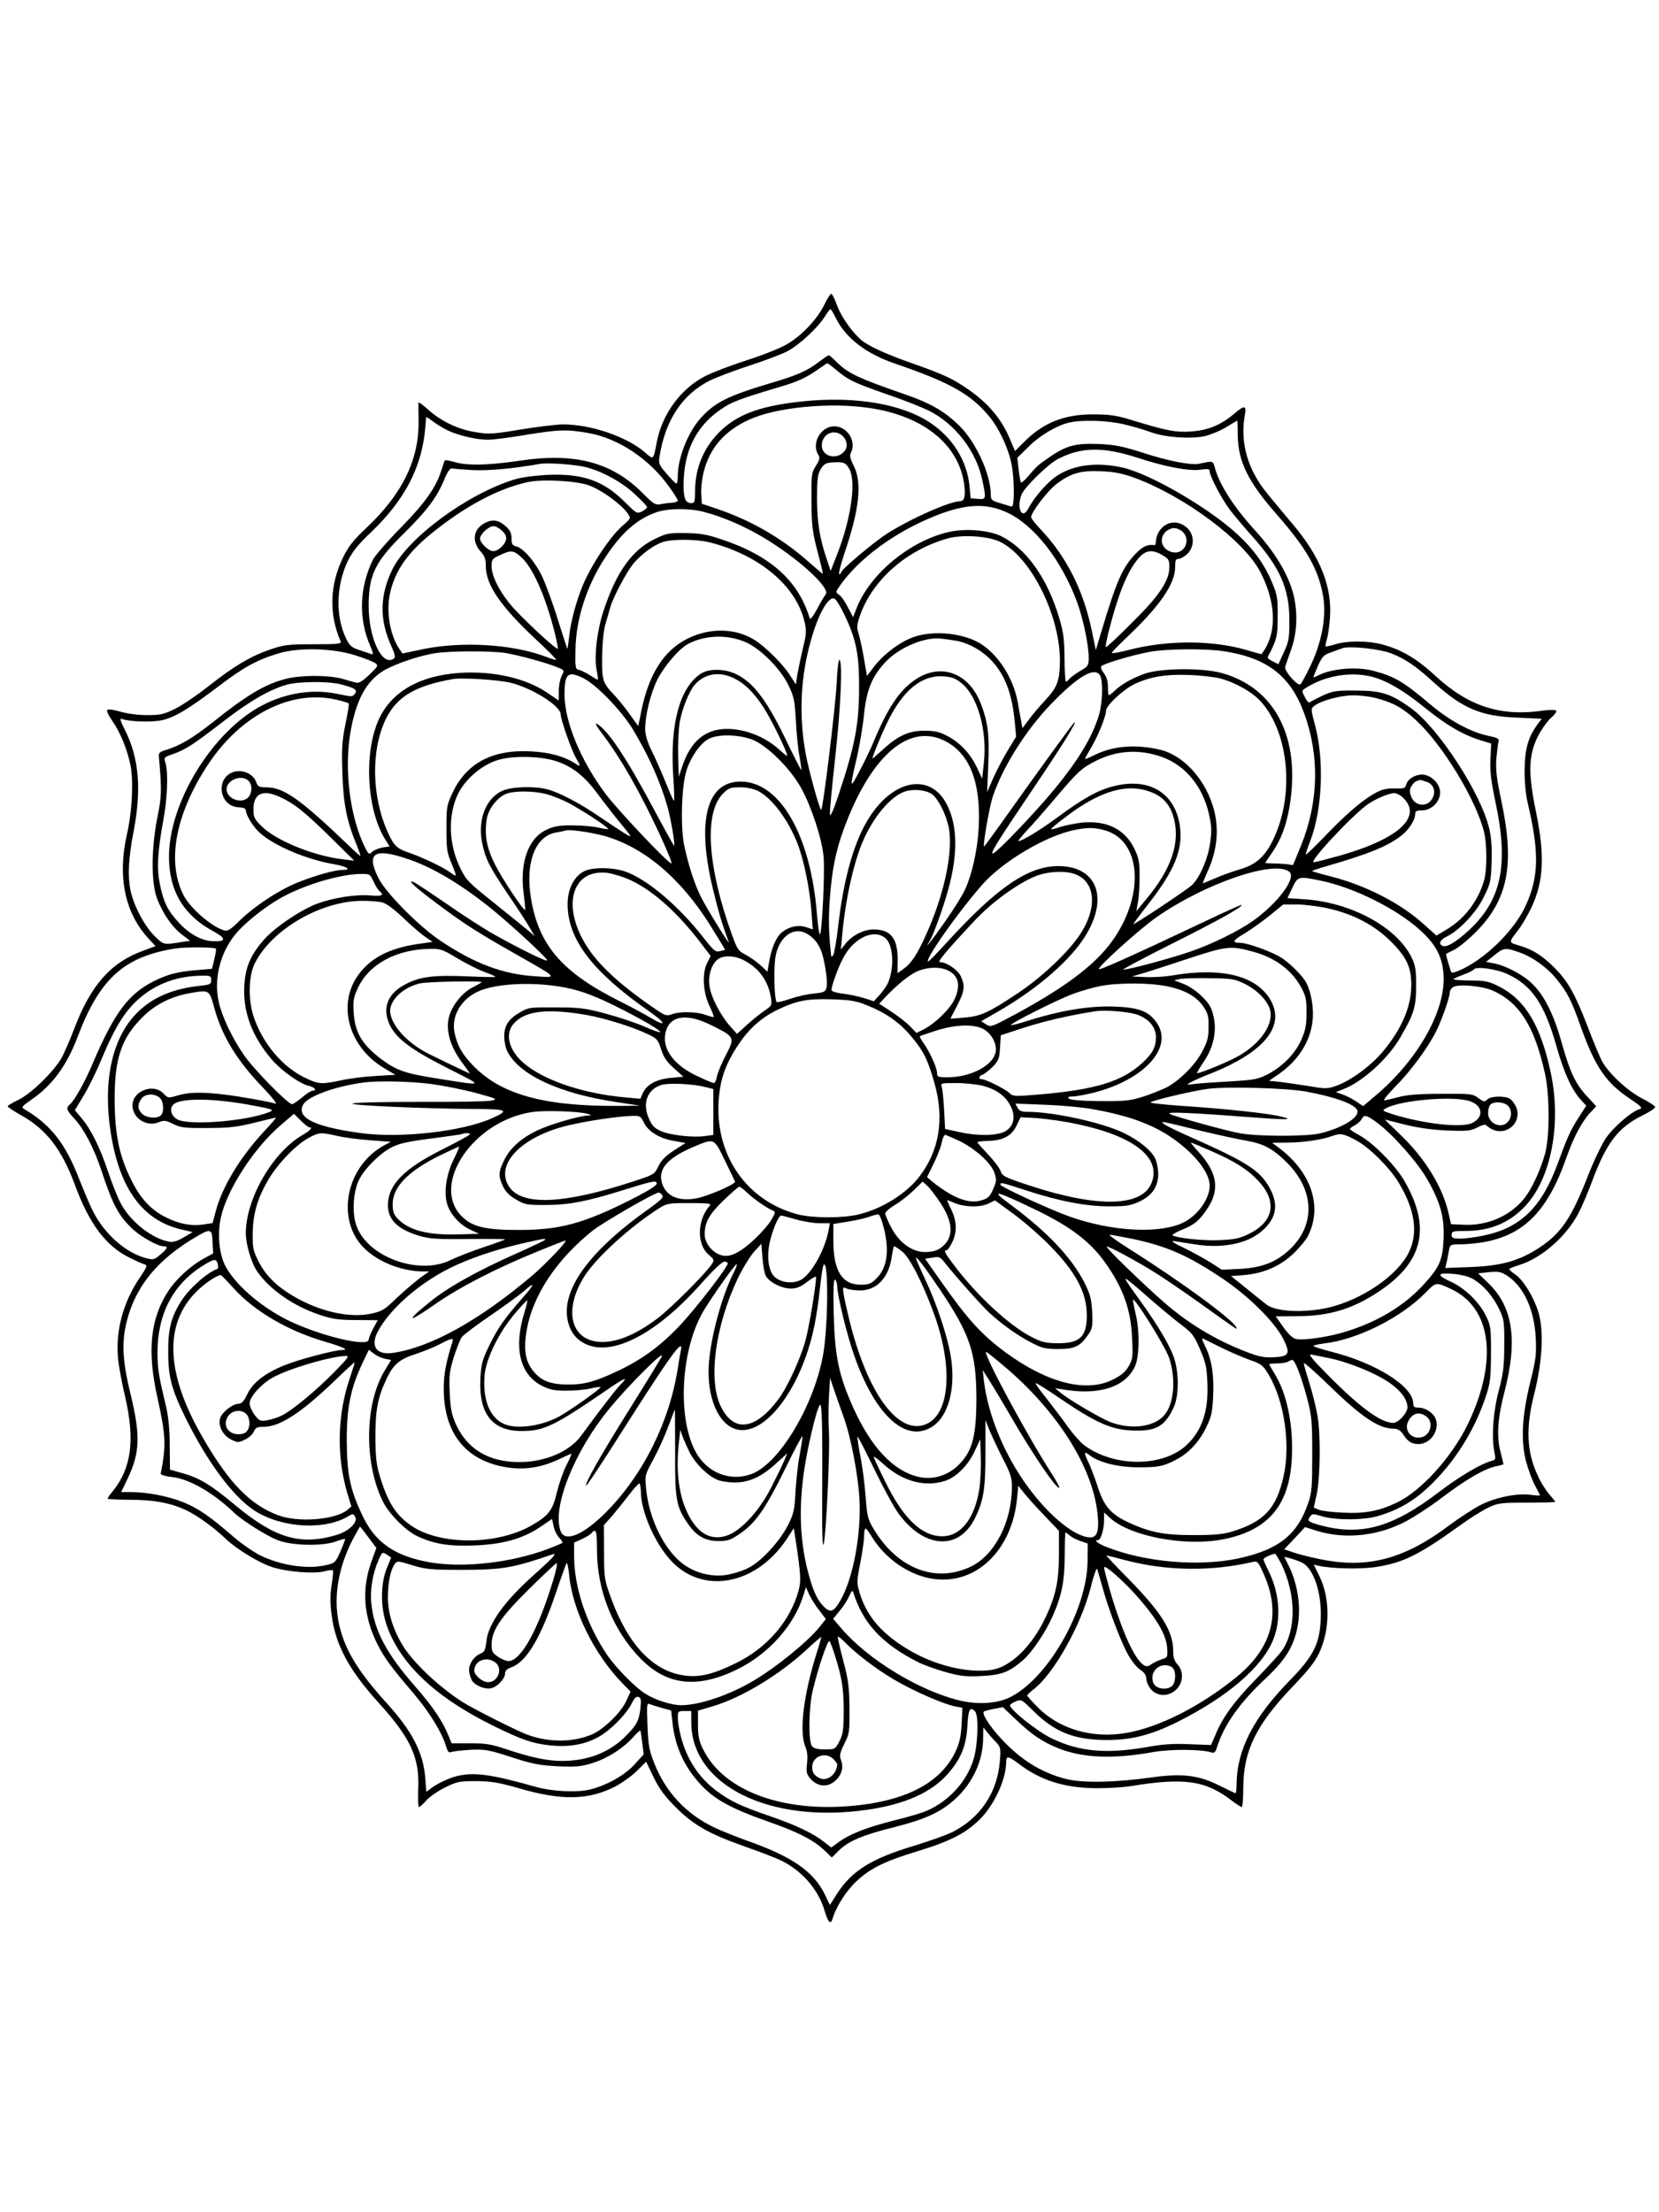 <?xml version="1.0" standalone="no"?>
<!DOCTYPE svg PUBLIC "-//W3C//DTD SVG 20010904//EN"
 "http://www.w3.org/TR/2001/REC-SVG-20010904/DTD/svg10.dtd">
<svg version="1.0" xmlns="http://www.w3.org/2000/svg"
 width="864pt" height="1152pt" viewBox="0 0 864 1152"
 preserveAspectRatio="xMidYMid meet">

<g transform="translate(0,1152) scale(0.1,-0.1)"
fill="#000000" stroke="none">
<path d="M4293 9933 c-37 -75 -116 -159 -192 -204 -34 -21 -128 -58 -209 -84
-81 -26 -178 -63 -216 -82 -128 -64 -226 -196 -255 -343 -19 -98 -16 -96 -63
-55 -96 82 -281 145 -426 145 -31 0 -129 -12 -217 -26 -143 -24 -168 -26 -235
-15 -92 14 -181 56 -249 117 -28 25 -51 42 -52 37 0 -4 0 -48 1 -98 2 -202
-87 -381 -275 -557 -64 -60 -90 -93 -118 -150 -70 -144 -75 -295 -13 -438 5
-13 -14 -15 -141 -15 -136 0 -155 -3 -228 -28 -103 -36 -184 -84 -320 -191
-61 -48 -139 -101 -175 -118 -57 -28 -75 -32 -145 -32 -47 0 -104 8 -138 18
-34 10 -63 14 -68 9 -5 -5 6 -29 25 -56 42 -59 80 -152 96 -235 16 -81 8 -239
-19 -357 -50 -219 -11 -408 111 -541 l38 -41 -62 -23 c-170 -61 -274 -178
-361 -406 -19 -50 -47 -115 -62 -145 -36 -71 -163 -196 -232 -228 -29 -14 -53
-28 -53 -32 0 -4 30 -24 67 -45 134 -74 214 -178 283 -364 75 -204 162 -319
284 -379 34 -17 69 -33 79 -35 16 -5 13 -13 -24 -68 -88 -129 -128 -278 -114
-423 3 -38 20 -128 37 -200 51 -221 33 -368 -62 -487 -17 -20 -30 -39 -30 -42
0 -3 51 -6 113 -6 133 0 223 -18 304 -58 59 -30 141 -90 198 -145 55 -53 176
-127 244 -148 78 -25 221 -36 273 -21 21 6 40 7 42 4 2 -4 -1 -38 -7 -76 -8
-49 -8 -94 0 -156 20 -155 90 -286 243 -455 170 -187 216 -288 208 -454 -2
-50 0 -91 4 -91 5 0 22 16 39 35 17 19 61 49 97 67 61 30 74 33 162 33 79 -1
117 -7 225 -38 219 -64 358 -61 496 8 36 19 89 56 115 82 l49 49 39 -81 c30
-61 57 -98 115 -156 94 -94 172 -138 361 -205 80 -28 168 -62 195 -76 107 -55
189 -152 220 -260 17 -58 31 -73 41 -40 18 63 72 147 125 196 73 68 147 104
318 156 171 52 251 94 324 166 76 76 136 207 137 297 0 35 10 34 67 -9 113
-86 240 -126 408 -126 61 0 139 5 175 11 276 45 387 30 523 -74 25 -19 49 -35
54 -35 4 0 8 46 8 103 1 190 67 325 256 523 81 84 118 131 139 176 58 124 58
285 1 401 l-29 59 27 -6 c67 -15 213 -18 291 -7 146 22 227 61 450 222 47 34
110 73 140 88 52 24 64 26 203 26 81 0 147 2 147 4 0 2 -14 19 -31 39 -18 20
-45 63 -60 97 -59 125 -64 251 -18 430 42 167 50 325 21 422 -25 80 -80 170
-123 198 -16 11 -29 23 -29 26 0 3 24 13 54 22 116 37 241 146 306 268 17 32
49 107 71 166 76 204 136 282 266 346 35 17 63 36 63 42 0 5 -30 26 -68 45
-77 39 -179 135 -211 198 -12 24 -46 105 -75 182 -63 164 -102 233 -173 303
-64 63 -112 93 -181 113 -57 17 -57 14 -3 84 19 25 49 77 67 115 64 138 70
270 23 499 -41 198 -39 292 9 389 18 36 49 80 68 97 20 17 33 35 28 40 -5 4
-34 4 -64 0 -223 -33 -390 20 -564 180 -99 92 -181 139 -281 165 -75 19 -178
19 -240 0 -27 -8 -50 -13 -52 -11 -1 1 2 18 7 36 6 19 13 68 16 110 13 161
-49 319 -190 486 -154 184 -167 199 -195 249 -58 101 -78 214 -58 323 9 52 -1
54 -56 7 -68 -58 -136 -86 -224 -92 -82 -5 -121 2 -318 62 -72 22 -110 27
-190 27 -153 1 -264 -44 -364 -146 l-45 -45 -27 64 c-48 115 -129 204 -254
282 -61 39 -112 61 -263 114 -133 47 -226 90 -261 122 -50 46 -101 120 -122
177 -12 33 -25 60 -30 60 -5 0 -21 -26 -36 -57z m63 -75 c51 -100 157 -181
304 -231 287 -98 397 -160 493 -277 47 -57 93 -152 112 -233 19 -79 20 -240 3
-235 -7 2 -34 10 -60 18 -44 13 -48 17 -48 45 0 102 -75 268 -159 353 -75 76
-151 121 -281 166 -254 88 -304 112 -364 172 -19 19 -37 34 -40 34 -3 0 -27
-16 -53 -36 -61 -46 -110 -68 -253 -110 -217 -65 -284 -98 -357 -177 -68 -73
-123 -210 -123 -305 0 -24 -4 -42 -9 -40 -4 2 -27 25 -50 52 -39 45 -42 52
-36 90 30 189 119 322 261 394 33 16 124 51 204 77 80 26 170 60 201 76 62 33
158 122 195 181 13 21 26 38 29 38 3 0 17 -23 31 -52z m2 -267 c62 -51 89 -64
266 -126 83 -28 180 -67 216 -85 135 -68 244 -210 275 -357 22 -102 21 -105
-22 -101 l-38 3 -6 65 c-13 131 -88 251 -205 329 -147 97 -385 138 -653 112
-218 -22 -338 -63 -431 -148 -91 -84 -140 -195 -140 -320 0 -54 -3 -63 -18
-63 -32 0 -42 22 -42 95 1 174 63 302 191 391 58 41 95 55 326 124 72 21 121
44 165 74 35 24 64 44 66 45 2 0 24 -16 50 -38z m173 -196 c274 -41 456 -185
489 -387 10 -66 4 -98 -19 -98 -55 0 -261 -92 -383 -170 -71 -46 -238 -187
-238 -201 0 -5 -4 -9 -9 -9 -5 0 6 46 25 103 80 234 95 373 50 462 -18 35 -22
53 -15 66 31 60 -17 139 -86 139 -71 0 -121 -89 -83 -149 9 -15 7 -26 -13 -57
-23 -37 -24 -47 -23 -184 1 -127 5 -159 31 -260 17 -63 30 -116 28 -117 -1 -2
-28 21 -61 50 -143 129 -306 225 -489 287 l-80 27 -3 52 c-2 28 4 79 13 114
32 125 107 212 235 271 140 65 424 93 631 61z m-2204 -114 c53 -27 154 -51
214 -51 25 0 112 11 195 25 170 28 217 30 329 10 156 -28 317 -135 420 -280
25 -34 45 -67 45 -72 0 -5 -15 -10 -32 -11 -18 -1 -45 -5 -60 -8 -24 -5 -37 3
-93 60 -160 160 -353 210 -638 167 -162 -24 -275 -27 -340 -7 -26 8 -49 11
-51 8 -2 -4 -9 -25 -16 -47 -29 -93 -83 -170 -210 -300 -70 -71 -137 -148
-148 -170 -71 -146 -76 -307 -13 -451 13 -29 16 -44 8 -41 -6 2 -35 12 -63 21
-43 14 -53 22 -72 62 -55 113 -52 274 9 402 25 50 53 86 122 151 177 170 265
340 282 546 2 28 4 51 5 53 0 2 15 -8 33 -21 17 -14 51 -34 74 -46z m3528 29
c44 -10 107 -29 140 -41 73 -27 207 -36 280 -20 29 7 79 27 110 46 32 19 58
35 59 35 0 0 2 -35 2 -78 3 -138 54 -241 205 -413 156 -178 216 -285 240 -425
18 -103 -7 -238 -66 -361 -24 -50 -48 -94 -53 -97 -15 -9 -85 71 -79 91 3 10
17 51 31 90 36 99 36 221 2 322 -32 95 -97 197 -187 296 -109 119 -184 234
-210 322 -13 46 -7 44 -84 28 -42 -9 -164 15 -295 58 -103 33 -143 41 -227 45
-120 5 -172 -9 -258 -69 -62 -43 -63 -44 -112 -101 -18 -21 -34 -34 -36 -30
-3 4 -8 34 -12 68 l-7 60 56 55 c58 59 148 113 212 128 69 16 204 12 289 -9z
m-1467 -60 c26 -24 29 -62 6 -84 -42 -43 -114 -21 -114 34 0 61 65 90 108 50z
m1537 -114 c143 -47 266 -70 327 -62 40 6 48 4 48 -9 0 -24 64 -146 106 -201
21 -27 72 -88 114 -135 146 -163 195 -273 195 -439 0 -95 -3 -111 -29 -167
l-28 -62 -30 15 c-16 8 -28 18 -26 22 48 92 52 108 52 212 1 94 -2 112 -28
174 -39 95 -97 176 -181 253 -146 136 -453 315 -598 348 -138 31 -263 14 -350
-48 -48 -34 -113 -110 -141 -164 -32 -63 -64 -1 -36 71 14 38 139 160 190 186
122 63 236 64 415 6z m-1499 -64 c33 -70 4 -262 -69 -446 l-31 -79 -18 54
c-39 114 -52 193 -53 319 0 106 3 130 19 157 16 26 27 33 60 35 61 4 73 -1 92
-40z m-1370 14 c86 -23 181 -76 249 -138 36 -33 65 -64 65 -69 0 -4 -12 -15
-26 -22 -26 -13 -29 -12 -88 47 -114 114 -221 151 -406 143 -72 -4 -138 -13
-175 -25 -247 -78 -549 -302 -631 -466 -66 -135 -69 -260 -8 -396 23 -52 25
-63 13 -71 -60 -39 -129 109 -129 276 0 161 33 229 184 378 121 119 173 189
211 283 15 36 30 57 37 55 7 -2 57 -6 111 -9 85 -4 210 8 347 32 42 8 192 -3
246 -18z m2852 -54 c263 -97 569 -326 655 -489 80 -153 88 -306 21 -409 l-15
-21 -81 23 c-175 51 -412 51 -607 0 -50 -13 -91 -20 -91 -16 0 4 33 38 73 76
177 167 257 283 257 371 0 35 3 43 19 43 10 0 30 12 45 26 39 40 37 103 -5
138 -51 43 -117 29 -148 -31 -6 -12 -11 -31 -11 -42 0 -12 -3 -20 -7 -20 -36
6 -62 -6 -100 -46 -68 -71 -98 -140 -179 -410 l-27 -90 -22 106 c-45 211 -133
383 -267 524 -26 28 -48 55 -48 62 0 25 88 140 134 174 73 55 125 70 231 65
69 -3 109 -11 173 -34z m-2837 -41 c84 -32 209 -133 209 -169 0 -5 -14 -20
-30 -33 -63 -50 -166 -202 -214 -315 -35 -84 -65 -196 -72 -271 -4 -35 -8 -62
-10 -61 -1 2 -23 70 -49 152 -25 82 -62 182 -81 223 -38 79 -98 149 -137 158
-19 5 -23 13 -23 42 0 27 -7 42 -32 64 -37 33 -71 37 -113 12 -56 -33 -62 -95
-14 -147 19 -21 25 -38 25 -74 0 -97 77 -209 255 -376 64 -59 114 -110 112
-112 -2 -2 -26 5 -54 16 -171 65 -431 81 -633 41 l-114 -24 -16 23 c-49 74
-69 191 -50 285 25 119 89 213 217 317 176 143 350 235 504 268 77 16 257 6
320 -19z m2174 -140 c143 -67 284 -249 365 -468 32 -89 60 -223 60 -288 0 -40
-3 -45 -43 -68 -24 -14 -49 -33 -57 -41 -7 -9 -15 -16 -19 -16 -3 0 -7 55 -7
123 -1 101 -6 137 -28 210 -61 205 -169 357 -298 423 -64 33 -188 44 -275 24
-202 -45 -411 -217 -482 -397 l-18 -47 -27 51 c-14 28 -34 58 -45 65 -19 13
-19 15 -3 39 100 148 290 288 506 374 157 62 264 66 371 16z m-1582 4 c98 -25
209 -73 306 -130 183 -108 358 -267 331 -300 -6 -8 -27 -42 -45 -77 -20 -38
-36 -57 -38 -48 -59 196 -204 326 -458 411 -78 26 -111 32 -189 33 -89 1 -100
-1 -162 -32 -117 -57 -197 -170 -263 -367 -35 -103 -52 -244 -38 -313 6 -29 8
-52 6 -52 -2 0 -20 11 -41 24 -21 13 -47 26 -58 28 -17 3 -19 12 -17 103 2
160 58 333 153 479 85 131 168 204 270 239 57 20 170 21 243 2z m-1047 -100
c18 -18 23 -31 19 -48 -9 -28 -42 -57 -67 -57 -23 0 -68 43 -68 65 0 23 45 65
70 65 12 0 32 -11 46 -25z m3544 -5 c44 -44 7 -118 -52 -106 -56 11 -76 68
-38 106 11 11 31 20 45 20 14 0 34 -9 45 -20z m-955 -50 c159 -73 315 -380
315 -620 -1 -105 -13 -138 -75 -205 -31 -33 -71 -80 -88 -104 l-32 -43 -6 33
c-4 19 -12 63 -18 99 -22 124 -97 245 -191 306 -88 57 -248 74 -354 36 -71
-26 -157 -91 -205 -155 l-36 -47 -16 94 c-9 52 -22 110 -28 129 -10 29 -9 44
8 92 65 185 241 340 456 401 74 21 207 13 270 -16z m-1506 -5 c258 -67 447
-226 491 -413 11 -46 10 -63 -9 -140 -11 -48 -24 -109 -29 -137 l-7 -49 -33
51 c-36 56 -128 147 -183 181 -101 62 -233 64 -349 6 -122 -61 -200 -183 -239
-372 l-17 -83 -42 58 c-22 32 -57 75 -77 97 -68 72 -70 79 -69 206 1 72 7 135
17 170 9 30 21 71 26 90 17 56 88 189 123 229 41 47 101 91 146 107 50 18 181
17 251 -1z m-986 -75 c61 -53 128 -204 176 -395 11 -43 18 -81 16 -83 -6 -7
-149 124 -223 203 -72 78 -122 170 -122 227 0 34 4 39 43 57 58 27 71 26 110
-9z m3341 9 c32 -18 36 -26 36 -61 0 -72 -52 -150 -194 -290 -70 -71 -132
-128 -136 -128 -10 0 40 190 73 280 33 90 62 143 98 185 37 41 70 45 123 14z
m-1655 -313 c60 -126 76 -206 75 -376 0 -194 -22 -305 -107 -560 -27 -81 -43
-116 -45 -100 -1 14 11 148 28 298 29 265 39 495 22 506 -5 3 -12 -54 -15
-127 -6 -117 -70 -644 -80 -654 -7 -6 -65 205 -81 292 -37 203 -27 406 30 600
38 132 89 220 119 208 9 -3 33 -42 54 -87z m-509 -143 c77 -37 178 -140 217
-223 28 -57 32 -79 38 -185 3 -66 12 -150 19 -187 7 -38 11 -68 9 -68 -2 0
-42 78 -88 174 -94 192 -162 281 -248 324 -63 31 -146 32 -190 2 -108 -74
-158 -262 -141 -527 5 -73 7 -133 4 -133 -3 0 -23 44 -44 98 -22 53 -54 127
-73 164 -22 46 -33 82 -33 112 0 71 28 184 62 254 36 72 114 164 162 189 91
48 211 50 306 6z m1079 12 c67 -9 144 -50 195 -105 71 -76 107 -172 121 -321
l7 -75 -42 -69 c-23 -38 -57 -102 -76 -144 l-33 -76 6 145 c6 155 -2 218 -37
311 -62 166 -211 221 -346 128 -80 -55 -141 -146 -213 -319 -17 -41 -52 -113
-77 -160 -49 -92 -50 -90 -10 82 13 58 30 157 36 220 14 132 45 203 120 279
72 72 204 125 285 113 11 -1 40 -5 64 -9z m2278 -68 c75 -30 125 -64 226 -156
146 -131 241 -171 429 -178 l127 -6 -23 -31 c-50 -69 -66 -131 -66 -251 0 -49
7 -119 16 -155 61 -259 59 -385 -11 -538 -60 -130 -216 -282 -348 -337 -29
-12 -38 -13 -41 -3 -21 67 -27 90 -24 91 1 1 21 11 43 22 22 11 72 52 110 90
168 169 204 349 136 675 -27 127 -32 169 -28 230 4 42 9 83 12 91 4 12 -9 18
-57 28 -86 18 -198 78 -293 158 -145 123 -191 150 -300 179 -87 24 -218 13
-287 -22 -16 -8 -28 -13 -28 -11 0 3 11 29 24 60 22 48 30 57 68 70 24 9 50
18 58 21 37 14 196 -3 257 -27z m-5392 -11 c44 -14 89 -32 99 -39 17 -13 16
-16 -30 -60 -35 -34 -55 -46 -69 -42 -11 3 -45 12 -75 21 -72 19 -213 19 -291
-1 -109 -28 -203 -84 -382 -227 -101 -80 -171 -122 -242 -143 -36 -11 -40 -16
-37 -41 15 -168 14 -203 -9 -314 -32 -162 -32 -342 0 -422 31 -79 78 -146 129
-185 l42 -32 -32 -5 c-110 -17 -104 -18 -152 29 -49 47 -101 142 -122 220 -20
75 -17 179 11 321 43 222 30 386 -45 534 -24 48 -28 61 -15 56 37 -14 153 -18
206 -7 67 14 140 58 296 176 131 100 200 138 312 172 107 33 288 28 406 -11z
m4518 23 c228 -35 349 -130 420 -326 80 -221 74 -459 -16 -683 l-43 -105 -34
5 c-19 2 -52 4 -72 4 -21 0 -38 1 -38 3 0 2 15 24 33 50 47 68 74 137 92 238
62 359 -72 624 -355 701 -101 27 -314 25 -398 -4 -66 -24 -122 -55 -159 -91
-12 -12 -25 -21 -28 -21 -3 0 -5 20 -5 44 0 29 -7 52 -21 70 -11 14 -18 30
-14 36 8 13 162 59 250 75 89 17 294 18 388 4z m-3743 -9 c73 -12 215 -51 273
-75 37 -15 37 -15 22 -45 -8 -16 -15 -51 -15 -79 l0 -49 -62 42 c-114 76 -281
113 -454 102 -209 -14 -355 -98 -421 -242 -79 -173 -64 -469 33 -625 l23 -37
-36 -5 c-19 -4 -44 -13 -54 -22 -16 -16 -19 -15 -35 16 -80 156 -113 406 -79
605 29 170 84 270 177 324 61 35 189 78 268 89 80 12 285 12 360 1z m3100
-119 c15 -30 12 -140 -6 -202 -36 -122 -115 -250 -258 -419 -95 -112 -263
-287 -290 -302 -28 -15 7 42 199 327 154 227 233 355 222 355 -5 0 -189 -254
-387 -533 -46 -64 -84 -116 -85 -115 -7 9 28 207 45 259 53 157 173 347 304
483 142 147 229 197 256 147z m-2693 -12 c68 -33 201 -171 260 -269 84 -140
144 -276 180 -404 19 -70 42 -209 33 -199 -5 4 -55 96 -113 204 -136 255 -234
401 -289 430 -12 6 1 -17 30 -54 72 -94 151 -226 228 -378 72 -143 137 -290
131 -295 -9 -9 -275 272 -341 359 -131 174 -216 379 -216 520 0 109 17 125 97
86z m779 2 c59 -27 107 -73 160 -154 39 -59 124 -233 124 -253 0 -3 -21 13
-47 37 -87 77 -216 117 -315 99 -87 -17 -147 -78 -185 -191 l-18 -54 -3 110
c-2 61 2 139 8 175 12 68 49 161 78 194 50 57 124 71 198 37z m2539 -4 c84
-23 170 -73 214 -123 146 -167 173 -489 60 -720 -44 -88 -88 -127 -178 -153
-40 -12 -98 -33 -128 -47 -31 -13 -57 -24 -59 -24 -1 0 10 29 26 64 42 92 56
187 41 278 -28 168 -151 319 -286 353 -125 30 -241 22 -337 -23 -32 -16 -58
-27 -58 -24 0 2 15 29 34 61 36 62 76 161 76 190 0 26 87 108 145 137 83 40
166 54 290 49 61 -2 133 -11 160 -18z m777 12 c79 -17 171 -69 288 -164 111
-90 199 -142 291 -170 l55 -17 -4 -82 c-3 -64 3 -112 28 -231 68 -322 29 -505
-144 -663 -65 -59 -111 -86 -132 -78 -24 9 -15 32 19 48 66 32 155 125 194
206 35 70 38 83 41 181 3 74 -1 127 -12 176 -43 184 -266 527 -410 629 -103
74 -153 90 -286 90 -119 1 -126 -1 -242 -62 -4 -2 -14 11 -23 29 -14 26 -15
33 -3 41 97 65 226 91 340 67z m-2125 -36 c84 -67 135 -247 117 -414 l-9 -84
-26 56 c-35 73 -85 128 -151 164 -44 24 -65 29 -123 30 -82 0 -139 -26 -220
-101 -27 -24 -50 -44 -51 -44 -5 0 40 111 76 186 81 169 179 249 292 242 46
-3 65 -11 95 -35z m-2349 2 c112 -27 262 -121 262 -165 0 -27 56 -186 79 -226
27 -45 26 -50 -3 -30 -57 37 -132 58 -227 63 -203 12 -339 -60 -412 -215 -30
-64 -32 -73 -32 -187 0 -108 3 -126 27 -182 15 -35 24 -63 21 -63 -3 0 -17 8
-31 19 -40 28 -140 75 -202 97 -73 24 -88 38 -120 109 -85 187 -89 430 -10
592 57 116 155 173 350 207 46 8 234 -4 298 -19z m-882 -9 c75 -20 87 -28 72
-49 -12 -16 -18 -16 -88 -1 -130 28 -271 6 -396 -60 -258 -136 -484 -504 -484
-788 0 -177 77 -305 230 -387 71 -38 69 -57 -5 -52 -59 3 -123 40 -178 101
-55 61 -74 100 -94 193 -17 84 -13 169 17 333 22 116 27 249 12 300 -9 30 -9
31 41 48 64 23 102 47 265 173 135 104 238 163 327 188 66 17 217 18 281 1z
m5389 -71 c89 -23 140 -51 208 -114 140 -129 313 -413 356 -584 15 -62 16
-192 1 -248 -29 -106 -100 -202 -194 -258 l-55 -33 -66 59 c-120 109 -303 203
-484 249 -52 13 -96 26 -98 28 -2 1 32 13 74 25 218 63 318 103 389 158 40 30
74 82 74 112 0 17 6 21 36 21 49 0 94 45 94 93 0 41 -36 82 -80 92 -37 8 -88
-18 -96 -49 -5 -21 -11 -23 -62 -22 -46 1 -67 -5 -109 -29 -66 -38 -153 -114
-265 -232 -49 -50 -88 -88 -88 -83 0 4 11 38 25 74 62 164 72 420 24 598 -23
87 -23 88 -3 103 33 26 136 54 199 54 34 1 88 -6 120 -14z m-5412 -9 c32 -7
60 -16 63 -19 3 -2 -5 -51 -17 -108 -18 -89 -20 -126 -16 -254 5 -159 22 -246
71 -367 14 -34 24 -63 23 -65 -2 -1 -30 24 -62 55 -249 239 -337 302 -427 302
-39 0 -45 3 -55 30 -15 41 -72 65 -117 50 -97 -32 -74 -182 29 -184 21 -1 35
-6 35 -14 0 -26 40 -90 74 -120 78 -68 240 -137 384 -162 71 -13 97 -30 46
-30 -37 0 -130 -25 -225 -62 -97 -37 -231 -124 -312 -203 -46 -46 -61 -55 -80
-50 -68 21 -177 116 -212 185 -87 173 -42 419 126 675 171 262 436 397 672
341z m2164 -207 c76 -29 201 -152 256 -254 53 -96 107 -261 116 -354 8 -79 -9
-423 -20 -406 -4 6 -10 51 -14 100 -32 415 -193 695 -398 695 -179 0 -231
-208 -142 -568 29 -119 43 -165 80 -267 11 -29 -112 170 -145 235 -33 67 -63
158 -86 264 -21 97 -15 312 11 393 22 71 72 142 115 165 49 26 153 24 227 -3z
m997 -4 c135 -64 195 -215 183 -455 -6 -115 -35 -246 -73 -326 -13 -28 -58
-100 -100 -160 -72 -103 -116 -159 -82 -104 20 33 71 175 97 270 50 182 48
331 -7 439 -83 166 -274 137 -403 -63 -79 -121 -135 -316 -164 -570 -9 -78
-21 -145 -26 -151 -5 -5 -9 -7 -10 -5 -13 116 -15 187 -8 290 11 160 32 261
76 380 138 371 332 542 517 455z m1135 -86 c123 -43 215 -154 247 -298 15 -64
15 -88 6 -153 -12 -82 -53 -176 -93 -216 -26 -25 -312 -215 -307 -204 2 4 39
54 83 110 131 169 174 275 161 391 -21 179 -158 265 -346 217 -83 -21 -160
-64 -291 -161 -92 -68 -186 -125 -205 -125 -4 0 15 24 42 53 27 28 85 94 129
146 137 162 154 178 225 215 110 58 230 67 349 25z m-3137 -28 c78 -30 136
-78 199 -163 29 -40 83 -109 119 -153 65 -79 65 -79 25 -56 -22 14 -80 52
-130 86 -101 70 -210 127 -272 144 -65 18 -182 15 -232 -5 -87 -35 -134 -148
-111 -268 17 -86 35 -124 134 -271 49 -71 100 -150 114 -175 l27 -45 -40 34
c-22 18 -102 83 -178 144 -129 103 -140 114 -172 181 -59 122 -63 273 -9 383
35 72 118 145 197 172 83 29 243 25 329 -8z m-1618 -97 c21 -20 20 -63 -1 -86
-34 -37 -113 -8 -113 42 0 49 79 79 114 44z m6135 -5 c38 -13 51 -51 30 -88
-26 -46 -89 -40 -109 9 -10 25 -10 36 0 55 7 13 20 26 29 28 9 3 16 5 17 6 1
0 15 -4 33 -10z m-3481 -48 c73 -38 155 -147 205 -273 33 -83 64 -235 73 -355
l7 -93 -32 11 c-42 15 -93 4 -130 -27 -30 -25 -55 -85 -67 -162 l-7 -42 -38
35 c-21 19 -56 43 -77 54 -36 18 -43 28 -70 103 -128 354 -146 636 -47 735 30
30 39 33 89 33 36 0 70 -7 94 -19z m2052 -8 c69 -28 106 -80 120 -166 18 -116
-28 -239 -141 -378 l-61 -74 8 45 c5 25 9 86 9 135 0 78 -4 97 -28 147 -50
101 -144 147 -274 134 -35 -4 -85 -14 -110 -22 -25 -9 -47 -14 -49 -12 -2 2
33 32 79 66 180 137 323 176 447 125z m-1146 -9 c37 -27 84 -128 91 -199 14
-132 -36 -346 -126 -541 -45 -99 -75 -143 -117 -172 l-28 -20 1 71 c0 111 -36
157 -126 157 -50 0 -109 -30 -144 -72 l-26 -33 6 65 c17 190 57 372 104 488
55 133 147 244 223 270 45 15 110 9 142 -14z m-2009 1 c33 -9 88 -31 123 -50
81 -45 204 -126 199 -132 -2 -2 -26 1 -53 8 -27 6 -87 11 -134 11 -68 0 -95
-4 -134 -23 -95 -44 -140 -170 -119 -332 6 -45 10 -83 8 -85 -7 -8 -118 159
-157 236 -44 88 -56 153 -43 237 8 55 61 120 109 134 49 14 136 12 201 -4z
m-1388 -15 c73 -33 127 -75 260 -206 l128 -126 -58 7 c-151 17 -345 96 -421
169 -42 41 -46 50 -46 92 0 82 48 105 137 64z m5842 3 c117 -100 -7 -219 -319
-308 -68 -19 -130 -35 -138 -35 -29 0 209 254 286 305 43 28 105 54 133 55 9
0 26 -8 38 -17z m-1541 -178 c179 -54 204 -317 51 -551 -86 -133 -243 -255
-516 -403 -130 -70 -133 -71 -158 -55 l-25 16 87 50 c209 120 384 273 461 403
116 196 51 354 -145 355 -159 0 -321 -111 -587 -403 -49 -54 -90 -96 -93 -94
-17 17 223 346 317 436 121 115 317 224 451 250 67 13 101 12 157 -4z m-2618
-26 c208 -56 404 -219 559 -468 43 -69 78 -126 77 -127 0 -1 -13 -4 -27 -7
-23 -6 -32 2 -86 71 -128 164 -294 305 -408 344 -64 22 -166 23 -211 2 -54
-26 -88 -93 -88 -173 1 -183 129 -351 423 -556 93 -65 95 -87 4 -32 -32 19
-101 56 -153 82 -303 151 -425 293 -465 539 -30 186 23 323 132 341 21 4 43 8
48 10 19 7 120 -7 195 -26z m-1011 -124 c124 -42 272 -130 425 -253 101 -81
296 -261 296 -273 0 -10 -134 55 -275 134 -49 27 -161 99 -247 159 -87 60
-166 112 -175 115 -35 13 6 -25 121 -111 140 -105 208 -149 411 -264 224 -127
221 -124 105 -116 -171 10 -321 67 -499 187 -111 75 -281 247 -320 324 -66
133 -22 160 158 98z m4586 -65 c38 -31 -59 -162 -189 -255 -75 -53 -210 -120
-326 -160 -107 -37 -323 -95 -350 -94 -8 0 105 60 252 134 244 122 373 194
364 203 -2 1 -91 -38 -197 -89 -363 -172 -540 -251 -546 -246 -9 10 215 212
302 272 251 175 613 299 690 235z m-3430 -44 c116 -54 243 -168 362 -323 l54
-71 -17 -34 c-28 -53 -24 -150 9 -222 15 -32 26 -60 24 -62 -1 -2 -21 3 -42
11 -48 17 -131 19 -174 4 -28 -10 -36 -8 -74 17 -185 125 -301 229 -367 330
-137 209 -86 408 100 389 30 -4 87 -21 125 -39z m2319 30 c101 -42 111 -172
24 -307 -58 -91 -198 -225 -323 -308 -155 -104 -197 -123 -282 -130 -40 -4
-73 -6 -73 -5 0 1 16 31 35 68 39 75 42 102 19 152 -17 35 -75 74 -110 74 -14
0 33 57 181 215 87 94 221 192 315 231 64 27 163 32 214 10z m-3659 -36 c10
-22 24 -45 32 -51 25 -21 13 -27 -47 -22 -75 7 -195 -12 -279 -43 -86 -33
-220 -123 -276 -187 -72 -82 -98 -145 -103 -246 -6 -134 42 -260 143 -378 52
-60 148 -128 195 -138 30 -7 42 -25 17 -25 -7 0 -32 -16 -54 -35 -23 -19 -46
-35 -52 -35 -21 0 -200 182 -250 255 -61 88 -113 197 -131 274 -28 120 5 258
87 357 45 56 154 143 237 189 120 67 304 122 412 124 50 1 51 0 69 -39z m4933
4 c171 -35 391 -144 515 -255 84 -75 119 -141 125 -235 12 -188 -136 -448
-361 -635 l-58 -49 -37 25 c-20 13 -52 30 -71 36 l-34 12 39 15 c102 40 232
158 297 270 71 122 82 158 82 267 0 86 -3 107 -24 150 -77 157 -315 286 -556
302 l-90 6 25 53 c29 61 32 62 148 38z m-4888 -113 c23 -6 61 -34 110 -81 41
-39 93 -84 114 -98 l39 -27 -79 -11 c-146 -22 -244 -72 -308 -161 -112 -154
-50 -377 136 -486 l57 -34 -102 -6 c-56 -3 -138 -13 -182 -23 -99 -21 -115
-20 -179 10 -123 56 -230 183 -276 325 -29 90 -25 213 8 277 90 175 343 322
557 323 39 0 86 -3 105 -8z m4925 -31 c134 -30 245 -88 331 -175 80 -81 104
-132 104 -224 0 -114 -51 -231 -149 -348 -62 -74 -166 -150 -241 -177 -46 -16
-55 -17 -142 -2 -51 8 -119 18 -151 22 l-58 6 48 33 c103 70 168 171 179 282
7 62 -7 145 -32 193 -17 36 -86 104 -131 133 -49 31 -176 77 -212 77 -47 0
-43 12 19 48 33 20 92 62 132 94 l71 58 71 0 c39 0 111 -9 161 -20z m-2705
-137 c32 -22 47 -41 64 -78 19 -44 38 -163 31 -195 -6 -25 -11 -28 -68 -34
-34 -3 -90 -16 -124 -28 -35 -12 -65 -19 -68 -16 -13 13 -17 187 -5 243 22
105 101 155 170 108z m403 -20 c39 -36 45 -150 13 -228 -7 -17 -27 -46 -44
-65 l-31 -34 -53 17 c-29 9 -79 19 -110 23 -35 4 -58 12 -58 19 0 19 35 117
59 162 55 109 163 160 224 106z m-3489 -53 c3 -3 -1 -28 -8 -55 l-12 -50 -81
-7 c-99 -8 -151 -22 -223 -58 -132 -67 -205 -165 -316 -425 -40 -96 -96 -196
-120 -216 -22 -18 -17 -32 24 -75 48 -51 102 -154 140 -269 59 -180 91 -239
166 -308 44 -40 128 -87 158 -87 26 0 21 -11 -18 -44 -33 -28 -36 -28 -80 -16
-102 29 -211 126 -269 241 -14 26 -47 105 -75 175 -71 182 -148 279 -285 359
-15 9 -10 15 38 48 109 75 184 177 241 327 115 304 242 419 511 461 54 8 200
7 209 -1z m5406 -17 c113 -31 201 -98 248 -188 23 -42 27 -62 26 -130 0 -66
-5 -91 -28 -142 -33 -73 -98 -138 -177 -179 -48 -24 -70 -28 -189 -35 -74 -4
-157 -10 -185 -13 -48 -7 -49 -6 -24 8 14 8 61 29 105 46 279 111 390 248 310
384 -75 127 -257 171 -520 125 -34 -5 -92 -9 -131 -7 l-70 3 75 22 c41 13 131
42 200 65 221 73 237 75 360 41z m-4152 -31 c44 -27 108 -59 141 -72 34 -12
61 -24 61 -27 0 -2 -69 -1 -152 3 -173 7 -244 -2 -321 -44 -88 -47 -116 -120
-80 -203 33 -75 110 -133 303 -231 195 -99 200 -94 -61 -53 -159 25 -207 42
-285 101 -99 75 -135 137 -142 240 -4 62 -1 80 21 127 57 126 201 204 379 206
51 1 65 -4 136 -47z m5528 31 c72 -24 149 -78 200 -141 57 -70 77 -109 126
-247 75 -210 131 -292 253 -374 61 -41 71 -51 55 -56 -45 -14 -139 -96 -178
-154 -22 -34 -64 -121 -92 -194 -85 -218 -138 -297 -250 -372 -105 -70 -200
-97 -359 -103 l-134 -5 7 29 c3 16 9 44 12 62 6 31 8 32 58 32 28 0 79 5 114
10 217 36 342 161 441 445 37 105 81 187 124 232 l30 32 -45 49 c-62 66 -91
126 -134 279 -42 151 -90 247 -153 309 -48 48 -141 97 -204 108 l-38 7 43 34
c49 40 57 41 124 18z m-4031 -44 c79 -42 126 -107 140 -195 6 -39 4 -42 -32
-66 -21 -14 -62 -47 -92 -74 l-53 -48 -39 44 c-49 57 -96 148 -104 205 -8 51
8 107 38 135 28 27 91 26 142 -1z m1065 -54 c54 -28 64 -79 30 -151 -24 -50
-101 -124 -157 -153 l-40 -20 -34 35 c-18 19 -62 53 -97 76 l-63 41 23 25 c52
56 112 109 156 134 55 32 134 38 182 13z m2912 -18 c125 -58 191 -154 253
-372 40 -141 78 -225 125 -279 l31 -34 -38 -59 c-43 -67 -58 -99 -109 -238
-84 -231 -194 -339 -387 -379 -42 -9 -97 -16 -122 -16 -38 0 -45 3 -45 20 0
18 7 20 73 20 128 0 228 42 310 129 136 145 190 430 133 696 -53 248 -134 381
-273 450 -50 25 -70 29 -145 29 -49 1 -88 3 -88 7 0 3 23 13 50 23 28 10 53
23 56 28 11 17 119 2 176 -25z m-6752 -31 c0 -21 -5 -24 -62 -30 -139 -15
-244 -60 -324 -140 -121 -121 -172 -324 -145 -567 38 -328 162 -513 378 -562
l56 -13 -47 -28 c-34 -20 -56 -26 -76 -22 -93 18 -206 109 -254 205 -15 29
-43 100 -63 159 -41 124 -90 223 -139 280 l-34 41 44 73 c25 40 69 129 97 198
77 182 132 265 222 333 81 61 183 95 295 96 48 1 52 -1 52 -23z m5382 -19 c69
-34 124 -93 134 -142 15 -80 -65 -184 -188 -246 -66 -33 -188 -82 -194 -77 -1
2 14 28 35 59 51 75 69 159 51 236 -10 45 -21 65 -59 103 -27 27 -68 55 -96
66 l-50 19 30 7 c17 3 86 6 155 4 114 -1 130 -4 182 -29z m-3974 8 c-2 -3 -24
-15 -49 -28 -53 -28 -104 -92 -120 -150 -20 -73 6 -161 74 -249 20 -27 35 -48
34 -48 -4 0 -126 58 -216 103 -124 62 -214 172 -197 241 14 56 77 107 153 125
39 9 330 15 321 6z m469 -35 c64 -15 135 -43 230 -90 140 -70 238 -128 231
-135 -2 -3 -41 11 -86 31 -45 19 -135 49 -199 66 -104 28 -135 32 -258 32
-132 1 -143 0 -184 -24 -62 -35 -85 -70 -85 -127 0 -27 8 -63 17 -80 64 -122
272 -218 567 -262 l125 -19 -120 -1 c-386 -2 -609 61 -753 212 -56 60 -76 94
-93 161 -22 87 26 178 119 222 100 47 322 54 489 14z m3101 14 c93 -19 155
-54 190 -107 23 -34 27 -51 26 -106 0 -55 -6 -76 -34 -129 -38 -71 -119 -151
-189 -187 -26 -12 -80 -34 -121 -47 -66 -20 -93 -23 -223 -22 -95 1 -153 6
-160 13 -8 8 -3 11 19 11 17 0 66 9 110 20 264 67 416 235 329 363 -41 60 -92
80 -214 85 -139 6 -292 -20 -479 -80 -35 -11 -65 -18 -67 -16 -7 7 249 136
325 163 41 15 104 33 140 40 91 18 256 18 348 -1z m1695 -22 c140 -62 218
-185 273 -432 25 -110 25 -334 0 -420 -27 -92 -69 -182 -108 -231 -72 -90
-190 -142 -311 -137 l-70 3 -13 57 c-31 137 -122 285 -248 406 -47 45 -85 82
-83 82 1 0 47 -12 102 -26 69 -17 138 -27 220 -31 108 -4 124 -2 159 16 22 12
42 17 45 12 4 -4 16 -13 28 -20 78 -41 162 34 129 114 -8 18 -23 38 -34 44
-30 16 -98 13 -116 -4 -14 -14 -19 -14 -47 7 -29 22 -39 23 -192 22 -119 0
-178 -5 -223 -17 -34 -9 -68 -17 -75 -17 -7 0 20 33 59 73 76 76 167 199 209
282 30 58 73 180 73 206 0 10 8 23 18 29 27 17 150 6 205 -18z m-6658 -87 c40
-148 116 -274 250 -414 50 -52 81 -91 70 -88 -42 12 -184 37 -265 47 -117 14
-188 13 -246 -5 -48 -14 -49 -14 -72 10 -52 56 -162 15 -162 -61 0 -67 73
-114 137 -88 28 11 37 10 75 -9 38 -19 59 -22 178 -21 111 0 154 5 243 27 60
15 111 27 114 27 3 0 -25 -33 -62 -72 -125 -135 -216 -285 -251 -414 l-17 -63
-44 -7 c-66 -10 -131 2 -201 38 -72 36 -125 91 -169 175 -71 134 -96 253 -96
443 0 211 37 317 148 426 66 65 149 106 248 123 97 17 97 16 122 -74z m3400
10 c98 -39 167 -87 229 -160 65 -76 89 -125 123 -247 52 -184 25 -350 -79
-485 -69 -90 -196 -169 -320 -198 -83 -19 -234 -19 -312 1 -262 68 -427 299
-414 579 6 119 34 201 104 306 54 81 117 138 200 179 101 49 156 60 284 56 97
-3 126 -7 185 -31z m-1457 -51 c93 -17 236 -61 315 -99 49 -23 54 -29 70 -79
13 -42 29 -65 67 -99 l49 -44 -66 -6 c-75 -7 -126 -35 -146 -81 l-12 -28 -74
7 c-225 19 -434 91 -537 182 -72 63 -94 145 -53 197 57 72 174 87 387 50z
m2871 0 c57 -23 91 -65 91 -115 0 -52 -18 -86 -73 -136 -105 -96 -244 -138
-541 -163 -122 -10 -130 -10 -150 9 -23 21 -123 71 -143 71 -20 0 -15 18 5 24
10 4 33 22 52 41 30 31 35 43 38 99 l4 65 123 40 c104 34 245 66 370 85 55 8
182 -3 224 -20z m-2222 -54 c120 -60 121 -61 74 -153 -22 -42 -43 -92 -47
-111 -3 -20 -11 -36 -16 -36 -5 0 -42 15 -82 34 -123 56 -187 140 -171 223 17
94 108 111 242 43z m1413 -18 c44 -23 74 -80 65 -122 -15 -70 -131 -130 -251
-130 -49 0 -54 2 -54 23 0 27 -40 114 -71 156 -12 17 -21 33 -18 35 2 2 40 15
84 29 99 32 194 35 245 9z m-2873 -287 c65 -9 170 -30 233 -47 112 -31 114
-32 75 -40 -22 -4 -189 -7 -371 -6 -202 0 -338 -3 -348 -9 -17 -9 385 -27 644
-28 163 -1 174 -7 83 -48 -157 -70 -479 -106 -688 -77 -239 33 -333 80 -296
148 23 43 170 96 316 115 75 10 244 6 352 -8z m1423 -15 l45 -11 0 -119 0
-120 -43 -6 c-62 -9 -180 4 -230 26 -34 15 -47 29 -63 66 -35 79 -8 151 65
174 38 12 164 6 226 -10z m1448 6 c71 -19 117 -52 143 -102 30 -55 21 -107
-24 -134 -40 -25 -148 -27 -246 -4 l-69 15 -5 97 c-3 53 -8 107 -12 120 -7 22
-6 22 76 22 46 0 108 -7 137 -14z m1682 -30 c166 -31 270 -71 270 -105 0 -36
-82 -84 -190 -112 -71 -18 -331 -18 -425 0 -83 16 -342 88 -364 101 -18 11
109 6 394 -16 226 -17 259 -16 185 2 -70 17 -287 40 -513 55 -98 7 -173 15
-165 19 25 14 228 61 300 70 103 13 407 4 508 -14z m-5968 -33 c20 -18 24 -73
6 -91 -19 -19 -76 -14 -98 8 -24 24 -25 48 -4 78 18 27 69 30 96 5z m453 -34
c138 -25 148 -28 115 -41 -121 -47 -411 -70 -475 -38 -35 18 -45 59 -20 80 38
32 199 31 380 -1z m6375 15 c63 -25 67 -81 9 -111 -54 -28 -248 -7 -414 44
-58 19 -59 20 -36 32 81 44 362 66 441 35z m192 -21 c22 -20 23 -61 1 -85 -35
-39 -103 -9 -103 46 0 17 5 37 12 44 17 17 68 15 90 -5z m-2167 -18 c205 -36
335 -86 446 -170 105 -80 169 -167 169 -230 -1 -72 -68 -162 -147 -196 -128
-55 -370 -40 -583 36 -104 37 -360 155 -360 166 0 13 2 13 134 -30 172 -56
311 -83 432 -83 88 0 109 3 156 24 69 32 100 78 100 148 -1 27 -8 62 -16 78
-22 43 -85 94 -163 132 -111 54 -366 110 -500 110 -33 0 -45 5 -54 22 l-11 21
153 -6 c85 -3 195 -13 244 -22z m-2626 -25 c25 -8 25 -8 3 -9 -46 -2 -188 -43
-258 -75 -89 -41 -150 -96 -180 -161 -29 -60 -29 -78 -5 -132 14 -29 33 -49
68 -69 45 -27 55 -29 153 -29 120 0 214 18 394 74 169 53 186 56 186 37 0 -10
-47 -39 -132 -82 -252 -127 -373 -159 -588 -159 -171 0 -239 16 -293 69 -168
163 55 499 364 545 67 10 242 4 288 -9z m-1449 -70 c21 0 8 -16 -32 -39 -157
-90 -297 -331 -298 -513 0 -57 29 -155 60 -200 64 -93 191 -181 325 -225 66
-22 99 -27 191 -27 l111 -1 -24 -44 c-12 -24 -23 -50 -23 -57 0 -42 -260 21
-425 103 -145 73 -278 191 -325 288 -29 60 -38 163 -20 244 31 144 171 361
311 481 l70 60 35 -35 c19 -19 39 -35 44 -35z m1743 25 c22 -47 81 -83 155
-96 l62 -11 -60 -39 c-44 -28 -66 -51 -81 -82 -21 -43 -23 -44 -133 -80 -368
-120 -583 -127 -647 -23 -71 116 70 259 312 316 102 24 259 47 330 49 42 1 46
-1 62 -34z m3818 -1 c82 -60 211 -206 262 -295 70 -123 90 -199 85 -312 -5
-112 -22 -148 -110 -243 -99 -106 -234 -187 -395 -237 -93 -30 -228 -49 -266
-39 -16 4 -41 29 -64 62 l-39 55 116 1 c166 1 290 39 428 133 226 153 265 333
125 573 -45 78 -160 195 -230 234 -29 16 -53 32 -53 35 0 3 12 12 26 19 14 8
30 22 35 32 14 25 25 23 80 -18z m-1560 -8 c294 -62 437 -174 387 -304 -48
-127 -279 -133 -635 -16 -130 43 -143 49 -152 76 -6 16 -35 55 -66 87 -30 32
-55 60 -55 63 0 3 26 6 58 7 77 2 122 27 147 81 l20 42 91 -5 c49 -4 142 -17
205 -31z m644 -35 c88 -21 194 -44 235 -51 89 -15 140 -42 212 -114 147 -147
150 -331 8 -459 -69 -62 -142 -89 -256 -95 l-91 -4 -59 38 c-33 20 -95 55
-139 76 -62 30 -72 38 -45 34 19 -3 69 -11 110 -17 138 -21 266 5 340 69 79
67 91 140 40 230 -51 89 -120 132 -412 262 -64 28 -125 58 -135 66 -22 18 -29
19 192 -35z m-4499 -26 c38 -9 116 -19 174 -23 l105 -8 -32 -17 c-210 -113
-259 -408 -91 -551 74 -64 185 -105 287 -107 l36 0 -24 -17 c-41 -28 -103 -81
-162 -137 -47 -46 -64 -55 -117 -66 -114 -24 -270 12 -405 92 -91 54 -146 110
-183 185 -26 52 -29 69 -28 144 2 103 26 183 84 281 49 82 145 181 210 215 54
28 59 28 146 9z m690 7 c-3 -5 -66 -39 -141 -77 -201 -100 -284 -185 -285
-290 0 -77 51 -127 165 -161 50 -15 92 -18 253 -16 105 1 192 0 192 -2 0 -2
-51 -21 -112 -41 -62 -21 -139 -51 -170 -66 -167 -84 -439 17 -493 182 -22 64
-16 166 12 229 26 59 109 143 174 176 40 20 86 30 203 45 83 11 156 21 161 23
18 8 46 6 41 -2z m4618 -31 c66 -35 173 -141 220 -219 85 -141 103 -262 53
-364 -54 -110 -213 -226 -380 -277 -131 -40 -310 -37 -363 7 -12 9 -58 46
-102 82 l-81 65 67 5 c102 9 184 44 254 108 33 31 68 73 79 94 79 155 18 337
-156 465 l-30 22 75 1 c86 0 182 14 237 34 44 16 61 13 127 -23z m-2066 -3
c85 -43 164 -115 181 -166 12 -35 11 -44 -7 -85 -17 -39 -27 -48 -62 -58 -65
-20 -149 13 -255 98 l-27 23 35 72 c20 40 39 90 42 111 4 20 12 37 17 37 5 0
39 -15 76 -32z m-1223 -101 c27 -56 51 -105 53 -110 6 -12 -140 -76 -200 -87
-99 -19 -166 14 -183 89 -15 69 38 125 172 181 104 43 101 45 158 -73z m2526
52 c126 -54 197 -99 251 -157 102 -108 83 -214 -49 -278 -47 -23 -74 -29 -152
-32 -82 -4 -219 10 -244 25 -5 3 17 16 48 29 66 26 94 50 136 115 62 97 48
183 -48 289 -25 27 -43 50 -41 50 3 0 47 -18 99 -41z m-3939 -48 c-39 -80 -52
-174 -32 -235 17 -52 66 -105 120 -130 l45 -21 -105 -3 c-162 -5 -262 21 -320
83 -20 21 -25 37 -25 75 0 89 82 173 250 255 50 24 93 44 96 44 3 1 -10 -30
-29 -68z m2535 -224 c61 -92 70 -164 26 -214 -28 -31 -57 -43 -106 -43 -66 0
-133 48 -174 125 -18 33 -32 67 -33 75 0 8 22 28 49 44 27 16 71 50 98 76 l48
47 23 -21 c13 -11 44 -52 69 -89z m-1008 54 c34 -33 107 -84 134 -94 17 -7 17
-9 -5 -48 -13 -23 -52 -68 -87 -101 -64 -60 -112 -88 -151 -88 -54 0 -110 57
-110 112 0 63 23 104 97 176 41 39 78 72 83 72 5 0 23 -13 39 -29z m-440 -15
c9 -11 -7 -26 -81 -79 -257 -183 -400 -356 -415 -502 -7 -68 16 -134 58 -169
134 -113 385 1 642 291 59 67 108 113 119 113 10 0 18 -4 18 -9 0 -20 -169
-239 -251 -325 -103 -109 -202 -180 -332 -240 -109 -51 -164 -66 -248 -66 -85
0 -134 17 -173 60 -50 55 -61 116 -43 224 32 181 156 368 344 518 55 43 323
198 344 198 4 0 12 -6 18 -14z m1941 -74 c183 -88 286 -166 365 -276 94 -132
135 -246 141 -396 5 -96 3 -108 -18 -145 -17 -29 -39 -48 -82 -69 -138 -70
-341 -18 -557 140 -129 95 -200 174 -344 379 l-77 110 38 6 c33 6 41 3 59 -20
54 -69 197 -230 236 -266 70 -64 149 -120 219 -156 57 -30 75 -34 142 -34 85
0 114 14 156 76 21 30 23 43 20 116 -4 71 -10 93 -41 155 -66 129 -193 263
-379 401 -117 86 -91 81 122 -21z m-415 32 c52 -21 132 -22 174 -1 l33 16 97
-71 c53 -39 137 -112 187 -163 137 -139 194 -246 194 -365 0 -111 -36 -145
-150 -145 -65 1 -84 5 -140 34 -116 60 -286 217 -407 380 -44 58 -50 71 -32
71 5 0 19 21 31 47 24 54 20 110 -12 173 -11 22 -19 40 -16 40 2 0 21 -7 41
-16z m-1280 -14 c-65 -75 -67 -201 -4 -254 29 -25 30 -28 16 -49 -31 -48 -209
-225 -278 -279 -125 -95 -235 -137 -324 -124 -139 21 -166 176 -60 342 62 97
238 257 386 351 43 27 51 28 161 28 103 0 115 -2 103 -15z m907 -111 c31 -121
19 -210 -37 -266 -29 -29 -40 -33 -83 -33 -97 0 -142 73 -142 230 l0 86 73 12
c40 6 90 17 112 25 22 8 45 14 50 13 6 -2 18 -31 27 -67z m-457 41 c38 -11 94
-20 124 -20 l53 0 -7 -37 c-18 -99 -85 -220 -139 -255 -43 -26 -109 -19 -144
15 -34 35 -41 120 -17 203 19 65 42 114 53 114 4 0 39 -9 77 -20z m-3038 -119
l3 -58 -49 -27 c-67 -36 -148 -110 -187 -173 -91 -141 -108 -309 -55 -547 45
-202 47 -253 18 -399 -1 -7 20 -14 56 -18 92 -10 215 -80 327 -187 43 -41 168
-120 228 -143 72 -28 232 -32 302 -6 24 9 46 15 47 13 2 -1 -9 -30 -23 -63
-25 -57 -29 -62 -70 -72 -97 -25 -240 -4 -350 50 -35 18 -99 62 -140 98 -125
108 -185 149 -264 180 -79 31 -186 51 -269 51 l-50 0 35 73 c63 133 66 223 14
437 -39 158 -46 255 -26 352 42 200 162 350 379 474 64 37 72 33 74 -35z
m4784 19 c184 -38 298 -88 480 -211 138 -94 269 -225 313 -313 38 -77 30 -90
-52 -94 -49 -2 -76 3 -143 29 -160 62 -301 147 -430 260 -113 99 -300 281
-295 287 6 6 160 -77 261 -141 44 -28 147 -98 228 -156 197 -141 191 -137 186
-124 -14 38 -286 238 -559 410 -63 40 -109 73 -101 73 7 0 57 -9 112 -20z
m-3056 -9 c-6 -4 -68 -34 -140 -66 -215 -95 -372 -184 -465 -262 -14 -11 -38
-32 -55 -46 -16 -14 -28 -28 -25 -31 3 -3 57 31 120 75 125 87 317 186 532
273 75 31 140 56 143 56 14 0 -105 -125 -175 -184 -275 -233 -529 -373 -723
-401 -85 -13 -119 33 -81 108 60 116 211 250 374 332 102 51 238 97 380 130
121 27 128 28 115 16z m1155 -188 c21 -33 83 -63 128 -63 31 0 51 8 86 35 25
19 46 31 46 25 0 -45 -35 -254 -55 -330 -26 -96 -96 -248 -143 -309 -120 -159
-231 -172 -298 -35 -67 138 -30 416 88 666 25 52 63 114 84 138 l39 43 6 -74
c3 -41 11 -84 19 -96z m708 130 c38 -28 105 -159 163 -316 108 -291 86 -547
-51 -588 -146 -44 -305 191 -395 582 -31 133 -31 143 -6 129 11 -5 42 -10 69
-10 89 0 152 67 167 180 4 28 9 50 12 50 4 0 22 -12 41 -27z m201 -204 c154
-230 185 -325 186 -559 0 -194 -20 -274 -88 -344 -57 -59 -136 -84 -212 -67
-132 30 -248 153 -342 362 -75 168 -95 264 -101 483 -3 137 -1 187 7 182 6 -4
11 -19 11 -33 0 -45 50 -252 87 -357 110 -318 272 -465 410 -374 85 56 123
207 93 374 -17 99 -73 268 -131 390 -27 58 -49 109 -49 112 0 15 44 -43 129
-169z m-3765 139 c3 -13 2 -24 -2 -26 -53 -18 -147 -102 -188 -167 -53 -83
-69 -147 -68 -265 0 -130 18 -197 91 -345 115 -232 249 -412 361 -483 141 -90
367 -102 489 -26 20 12 23 12 33 -5 15 -28 -33 -75 -97 -94 -190 -57 -322 -17
-533 159 -125 104 -183 139 -275 164 l-60 17 -1 124 c0 81 -7 150 -18 199 -41
172 -45 199 -46 285 0 201 80 356 235 453 60 38 71 39 79 10z m2686 -47 c-68
-135 -130 -378 -130 -514 0 -161 63 -285 153 -302 146 -28 329 217 396 530 11
50 25 142 31 205 7 63 15 119 20 124 26 27 23 -335 -5 -478 -50 -263 -228
-557 -369 -611 -102 -39 -214 -3 -278 90 -111 163 -100 535 21 750 40 70 172
257 178 252 2 -3 -5 -24 -17 -46z m4032 -16 c85 -58 138 -175 146 -320 4 -89
1 -114 -28 -230 -44 -178 -51 -310 -21 -420 12 -44 33 -100 47 -124 13 -24 24
-45 24 -48 0 -2 -20 -1 -44 2 -70 11 -182 -11 -261 -50 -38 -19 -115 -69 -170
-110 -222 -167 -408 -220 -635 -181 -52 9 -124 26 -159 37 l-63 21 53 56 c30
31 54 58 54 59 1 1 21 -5 45 -13 145 -50 315 -38 463 34 45 21 141 83 212 137
129 97 220 149 283 161 17 3 32 8 32 9 0 2 -7 32 -16 67 -21 79 -14 176 22
313 69 267 43 441 -86 564 l-52 50 34 4 c70 8 84 6 120 -18z m-173 -20 c51
-32 99 -89 130 -155 24 -51 26 -65 25 -185 0 -110 -5 -146 -28 -235 -30 -110
-39 -245 -23 -323 7 -34 6 -39 -13 -44 -57 -15 -167 -80 -275 -162 -242 -185
-406 -231 -618 -174 -65 18 -71 23 -54 46 11 15 16 15 62 1 69 -21 216 -21
290 1 102 29 184 76 262 149 134 125 240 291 300 471 24 72 27 95 28 225 0
139 -1 147 -28 201 -34 69 -109 142 -182 175 -77 35 -71 48 16 40 48 -5 84
-15 108 -31z m-6461 -45 c107 -118 281 -220 472 -276 98 -29 130 -44 92 -44
-40 0 -232 -51 -304 -81 -100 -41 -162 -90 -190 -149 -17 -36 -29 -49 -44 -50
-32 0 -86 -42 -97 -74 -13 -40 13 -91 58 -113 33 -16 37 -16 70 0 20 9 41 28
47 42 9 21 18 25 52 25 83 0 194 72 366 237 58 56 106 100 107 99 1 -1 -9 -34
-22 -73 -69 -198 -74 -415 -15 -613 l20 -65 -21 -18 c-64 -52 -257 -67 -362
-27 -143 54 -252 165 -386 395 -198 338 -210 598 -37 770 42 42 105 84 126 85
3 0 33 -31 68 -70z m4760 -44 c59 -52 136 -116 172 -143 58 -44 68 -56 99
-128 30 -69 36 -94 39 -178 6 -143 -27 -244 -105 -319 -124 -120 -383 -120
-539 -2 -19 15 -56 57 -82 93 -25 36 -75 101 -109 145 -35 43 -62 81 -59 83 2
3 61 -34 129 -81 197 -134 275 -166 401 -166 101 0 145 28 188 120 27 57 29
171 5 250 -18 63 -83 173 -178 305 -75 104 -82 115 -74 115 3 0 54 -42 113
-94z m1578 42 c213 -99 247 -374 89 -703 -83 -172 -244 -350 -371 -410 -92
-44 -168 -58 -279 -52 -55 2 -112 9 -126 15 l-27 11 15 68 c19 86 22 313 4
413 -7 41 -26 117 -42 168 -16 51 -29 97 -29 103 0 7 60 -46 133 -117 171
-166 258 -224 337 -224 19 0 33 -9 46 -27 25 -40 45 -52 80 -53 61 0 109 64
93 125 -9 34 -53 65 -93 65 -20 0 -26 5 -26 22 0 88 -195 211 -427 269 -51 13
-93 27 -93 30 0 3 25 9 55 13 175 20 401 134 530 265 53 55 54 55 131 19z
m-4833 -45 c-95 -108 -133 -162 -176 -252 -35 -72 -41 -95 -45 -166 -10 -188
61 -278 218 -277 114 0 171 29 445 217 90 62 112 70 65 23 -27 -29 -96 -118
-204 -265 -73 -99 -236 -154 -391 -132 -123 17 -211 83 -261 193 -22 50 -28
80 -32 163 -4 90 -1 112 21 185 15 46 33 93 42 105 9 12 76 63 150 113 73 50
151 107 172 125 61 55 60 40 -4 -32z m3366 -315 c36 -108 26 -237 -25 -297
-53 -63 -175 -78 -285 -35 -52 21 -211 115 -254 150 l-30 25 50 -8 c183 -29
317 15 366 122 23 50 25 183 4 270 -8 33 -14 67 -15 75 0 29 169 -241 189
-302z m-3358 237 c-57 -184 -24 -323 92 -382 40 -20 65 -25 126 -25 42 0 98 5
125 11 27 7 51 10 53 7 5 -5 -146 -113 -209 -149 -90 -52 -224 -72 -291 -43
-76 31 -115 129 -103 256 8 87 74 220 156 318 34 40 64 72 66 70 2 -2 -5 -31
-15 -63z m-376 -157 c-31 -98 -44 -164 -44 -233 -2 -236 112 -381 327 -416 91
-15 178 -2 269 40 36 17 67 31 69 31 2 0 -9 -27 -26 -60 -17 -33 -39 -97 -50
-142 -22 -95 -44 -122 -136 -174 -176 -99 -463 -101 -613 -5 -85 55 -129 121
-172 261 -19 62 -23 98 -24 205 0 143 12 206 56 300 36 79 69 107 154 134 39
13 95 35 125 51 68 35 74 35 65 8z m4010 -28 c50 -24 117 -53 150 -64 54 -19
63 -26 93 -76 80 -135 114 -361 77 -526 -37 -170 -102 -239 -270 -290 -46 -14
-93 -18 -200 -18 -155 0 -224 14 -336 65 -93 43 -130 85 -162 187 -15 45 -36
101 -47 124 -27 55 -25 64 6 39 47 -37 150 -62 251 -62 106 0 131 5 193 37 68
34 122 91 160 167 29 59 34 80 38 168 5 108 -7 186 -39 253 -21 44 -22 49 -11
44 4 -2 48 -24 97 -48z m-2819 -12 c-3 -13 -10 -54 -16 -93 -44 -282 -182
-557 -375 -751 -118 -118 -213 -157 -235 -98 -47 122 71 417 254 639 98 120
287 308 273 273 -3 -9 -78 -132 -167 -274 -154 -246 -236 -391 -227 -400 2 -3
62 87 133 198 304 479 375 579 360 506z m-1541 -44 l32 -6 -34 -56 c-105 -175
-108 -484 -7 -685 33 -63 115 -146 174 -175 88 -42 164 -55 300 -50 149 6 254
35 346 98 l59 40 8 -37 c4 -21 17 -48 29 -60 12 -13 19 -25 17 -28 -3 -2 -36
-16 -75 -31 -190 -72 -440 -100 -614 -70 -183 32 -286 103 -352 243 -65 137
-81 215 -82 388 -1 172 20 275 80 403 l35 73 26 -20 c14 -11 40 -23 58 -27z
m3218 -33 c280 -234 468 -529 493 -775 11 -110 -7 -137 -75 -115 -79 26 -189
123 -284 251 -124 167 -211 376 -233 558 l-6 55 29 -45 c16 -25 65 -106 108
-180 122 -212 249 -399 262 -387 2 3 -17 38 -43 78 -131 204 -359 629 -338
629 3 0 42 -31 87 -69z m1692 38 c81 -15 203 -61 278 -103 87 -48 137 -106
137 -155 0 -29 -48 -81 -74 -81 -65 1 -174 81 -341 250 -83 84 -104 110 -85
106 14 -3 52 -10 85 -17z m-5175 -75 c-98 -99 -215 -196 -270 -224 -21 -11
-56 -22 -78 -26 -36 -6 -41 -4 -66 28 -14 19 -26 46 -26 60 0 33 59 100 118
133 80 46 299 111 382 114 21 1 13 -11 -60 -85z m5020 14 c12 -29 34 -97 48
-152 24 -91 26 -119 26 -291 0 -167 -2 -198 -21 -252 -56 -166 -155 -244 -366
-289 -205 -43 -481 -19 -679 58 -52 20 -74 38 -49 38 14 0 31 58 31 103 l0 41
28 -26 c104 -98 392 -153 592 -114 264 52 372 210 358 525 -6 128 -37 248 -84
327 -19 31 -34 58 -34 60 0 2 19 4 43 4 23 0 49 5 57 10 24 15 26 13 50 -42z
m-2366 -248 c38 -106 75 -301 82 -427 10 -182 -33 -412 -99 -527 -33 -58 -51
-66 -83 -36 -35 33 -58 80 -82 170 -44 159 -53 328 -27 522 16 124 68 345 85
362 11 11 14 -105 12 -524 -1 -155 2 -223 8 -200 13 52 33 492 27 585 -3 44
-3 125 0 179 l6 100 22 -65 c12 -35 34 -98 49 -139z m-3100 -2 c13 -38 0 -77
-29 -84 -60 -15 -107 30 -83 81 22 49 95 51 112 3z m2222 -180 c-1 -245 5
-282 64 -369 44 -66 92 -94 161 -94 50 0 64 5 115 40 81 56 133 132 235 340
48 99 88 173 88 165 1 -8 -6 -51 -14 -95 -9 -44 -18 -129 -22 -190 -5 -98 -9
-117 -39 -177 -41 -81 -135 -185 -201 -220 -26 -15 -76 -31 -111 -38 -79 -14
-164 5 -231 53 -99 71 -181 235 -196 394 -7 70 -7 71 38 154 25 46 60 123 78
172 18 48 33 87 34 87 0 0 1 -100 1 -222z m3912 186 c39 -27 24 -96 -23 -108
-54 -14 -95 35 -71 83 23 43 56 52 94 25z m-2205 -220 c39 -75 47 -99 47 -145
0 -185 -90 -359 -216 -418 -181 -86 -378 -10 -501 192 -34 56 -37 68 -45 176
-5 64 -17 159 -28 211 -10 52 -16 97 -14 99 2 2 40 -72 85 -165 45 -93 101
-197 125 -231 133 -186 314 -201 400 -32 46 92 56 151 56 339 l0 175 22 -55
c13 -31 44 -97 69 -146z m-1630 30 c29 -56 92 -119 143 -140 18 -8 59 -14 91
-14 75 0 140 30 215 99 l58 53 -16 -39 c-9 -21 -39 -83 -67 -138 -64 -127
-165 -234 -239 -254 -84 -24 -152 20 -202 130 -43 93 -57 222 -39 369 l6 54
12 -35 c7 -19 24 -57 38 -85z m1507 -189 c-24 -153 -96 -245 -193 -245 -106 0
-202 91 -296 283 -34 68 -61 127 -61 131 0 4 24 -14 53 -40 98 -89 217 -120
321 -85 58 20 119 82 152 154 l29 62 3 -95 c2 -52 -2 -126 -8 -165z m-1762
-22 c4 -100 71 -254 150 -343 165 -187 447 -138 609 105 l37 57 13 -83 c23
-156 25 -193 13 -238 -43 -162 -166 -304 -330 -383 -115 -56 -183 -73 -259
-64 -165 19 -298 156 -388 402 -35 96 -37 104 -37 240 l-1 142 43 48 c23 27
63 77 89 111 26 34 50 60 53 58 4 -2 8 -26 8 -52z m2102 -116 l75 -79 0 -121
c0 -139 -17 -219 -71 -332 -70 -148 -181 -256 -280 -271 -125 -18 -296 23
-434 106 -137 82 -214 171 -251 289 -18 59 -18 62 1 161 11 55 20 119 20 140
0 22 3 40 8 40 4 0 18 -19 32 -42 68 -112 187 -196 308 -218 227 -41 423 141
449 419 l6 64 31 -39 c17 -21 64 -74 106 -117z m-3521 -113 l41 -55 -26 -72
c-51 -142 -41 -284 31 -428 37 -73 69 -117 191 -260 79 -93 146 -202 165 -267
10 -33 16 -41 28 -36 9 4 54 9 101 12 78 3 95 0 215 -39 112 -36 146 -42 241
-47 96 -4 122 -1 180 17 79 25 157 75 210 133 19 22 37 38 39 36 1 -1 6 -30
10 -64 l7 -60 -47 -52 c-53 -59 -154 -114 -242 -133 -68 -14 -194 -7 -273 16
-237 67 -323 78 -415 55 -44 -12 -110 -44 -137 -68 -10 -8 -18 -13 -18 -11 0
2 -3 32 -5 66 -9 133 -67 247 -202 395 -153 169 -221 283 -249 418 -28 134 -2
288 73 433 20 37 37 67 38 67 1 0 21 -25 44 -56z m1190 -62 c-1 -213 83 -422
227 -569 137 -140 295 -158 502 -57 165 81 298 229 347 389 l12 40 16 -36 c9
-20 32 -57 52 -83 l36 -47 -30 -38 c-62 -78 -221 -208 -346 -283 -126 -75
-280 -127 -376 -128 -51 0 -137 27 -190 61 -53 34 -151 134 -196 199 -108 160
-173 354 -173 516 l0 71 40 18 c22 10 45 24 51 32 23 27 28 11 28 -85z m2462
72 c10 -9 35 -22 56 -29 l38 -13 -1 -94 c-4 -260 -215 -622 -414 -711 -64 -29
-164 -34 -253 -12 -211 51 -478 214 -615 375 l-43 50 35 43 c20 24 42 59 50
78 9 22 16 29 19 19 50 -162 150 -270 337 -365 27 -14 91 -37 140 -51 78 -22
106 -26 188 -22 107 5 145 19 219 82 48 42 118 145 156 232 47 106 61 179 62
311 0 68 2 123 4 123 3 0 12 -7 22 -16z m-3557 -172 c-32 -78 -33 -200 -1
-293 69 -203 257 -380 562 -529 145 -71 199 -89 289 -99 95 -10 177 3 248 41
64 34 147 117 179 179 13 27 24 37 35 32 12 -4 14 -16 9 -62 -8 -66 -22 -89
-86 -151 -83 -79 -193 -120 -322 -120 -76 0 -162 18 -287 60 -80 27 -110 32
-192 32 l-96 0 -17 41 c-29 73 -84 154 -172 254 -150 171 -215 293 -229 432
-8 69 7 159 37 226 19 44 20 44 43 30 l23 -16 -23 -57z m870 66 c-3 -7 -49
-51 -101 -97 -155 -138 -241 -257 -250 -349 -5 -43 -10 -55 -28 -62 -39 -15
-68 -61 -61 -98 3 -19 11 -41 18 -49 19 -23 66 -41 94 -35 32 6 74 49 74 76 0
16 10 25 34 34 78 28 152 153 231 387 26 77 51 146 55 154 4 7 10 -20 14 -60
17 -182 128 -409 274 -561 l46 -47 -24 -52 c-28 -59 -115 -143 -175 -170 -96
-42 -222 -44 -334 -4 -52 18 -290 138 -344 173 -126 81 -262 211 -313 299 -48
80 -74 167 -74 244 0 77 14 144 35 173 14 19 16 19 92 -5 70 -21 97 -24 258
-24 191 0 256 9 405 58 41 14 76 25 77 26 1 1 0 -5 -3 -11z m3788 -40 c78
-160 80 -343 5 -453 -11 -16 -71 -82 -132 -145 -117 -119 -177 -202 -215 -294
l-23 -53 -111 4 c-78 4 -138 0 -201 -11 -229 -42 -373 -30 -523 44 -74 37
-212 147 -212 170 0 4 13 13 30 20 29 12 31 10 88 -46 112 -113 216 -155 387
-155 129 0 229 26 363 92 263 131 447 288 504 433 41 105 32 237 -23 350 -16
32 -29 62 -29 66 0 7 40 26 60 29 3 1 17 -23 32 -51z m-810 17 c213 -56 446
-59 661 -9 26 6 29 3 58 -62 94 -208 44 -390 -151 -545 -186 -149 -396 -254
-563 -283 -177 -31 -351 19 -464 135 -29 29 -53 56 -53 60 0 4 15 18 33 32
105 80 247 334 297 529 15 62 31 106 34 98 3 -8 14 -49 26 -90 30 -111 96
-287 134 -355 18 -33 47 -69 64 -80 22 -14 31 -28 32 -47 0 -15 11 -39 24 -55
33 -39 95 -39 133 0 36 35 38 95 5 130 -16 17 -22 36 -22 69 0 102 -58 197
-228 371 -69 70 -123 127 -120 127 4 0 48 -11 100 -25z m914 -10 c65 -27 110
-162 102 -305 -7 -124 -40 -187 -161 -311 -190 -194 -276 -363 -277 -542 0
-27 -3 -47 -7 -45 -5 2 -42 20 -83 40 -107 54 -193 64 -347 43 -188 -27 -361
-31 -446 -10 -116 28 -220 87 -313 180 -74 72 -134 159 -120 172 3 3 26 9 52
14 l47 9 66 -63 c84 -80 138 -117 225 -152 127 -50 285 -56 491 -19 88 16 251
15 301 -1 19 -6 24 -1 34 32 38 116 118 228 253 354 100 94 142 161 163 260
22 105 4 231 -48 333 l-20 39 28 -7 c15 -4 43 -13 60 -21z m-3893 -87 c-79
-264 -170 -428 -235 -428 -12 0 -37 10 -55 23 -27 18 -33 28 -33 60 0 76 44
142 193 290 76 75 142 137 146 137 5 0 -3 -37 -16 -82z m3054 -108 c91 -106
135 -183 141 -247 4 -45 2 -54 -14 -59 -28 -9 -57 -22 -76 -36 -47 -34 -128
119 -208 391 -16 57 -30 110 -30 118 0 21 111 -78 187 -167z m-1683 -275 c-69
-220 -93 -411 -60 -490 10 -23 13 -52 9 -88 -5 -46 -2 -57 18 -80 36 -41 87
-46 126 -13 36 31 48 71 33 110 -9 24 -6 37 17 85 27 53 28 63 27 186 -1 112
-6 147 -33 249 -17 65 -30 121 -27 123 2 2 19 -11 37 -30 64 -64 159 -136 251
-191 101 -60 260 -130 322 -142 l38 -7 -4 -86 c-4 -68 -11 -98 -33 -145 -74
-152 -238 -244 -490 -275 -389 -48 -713 66 -823 289 -22 45 -27 69 -27 129 l0
73 75 22 c150 44 348 163 490 295 41 38 76 68 77 67 1 -1 -9 -38 -23 -81z m94
-15 c37 -117 46 -174 46 -290 0 -99 -4 -121 -22 -157 -22 -42 -23 -43 -76 -43
-38 0 -58 5 -67 17 -20 24 -18 199 4 291 28 117 78 265 87 256 4 -5 17 -38 28
-74z m-1770 -36 c43 -30 17 -104 -36 -104 -29 0 -72 36 -72 60 0 51 62 77 108
44z m3523 -24 c19 -11 25 -51 13 -85 -16 -41 -96 -37 -109 5 -19 60 41 109 96
80z m-2651 -215 l45 -12 7 -62 c14 -129 62 -232 148 -325 74 -79 160 -125 359
-195 151 -53 230 -94 288 -150 l35 -34 36 36 c51 50 127 82 289 122 164 42
243 78 318 147 91 83 145 200 145 316 l1 57 20 -25 c11 -14 31 -37 46 -52 24
-26 26 -32 20 -100 -13 -163 -101 -294 -246 -368 -33 -16 -122 -48 -198 -71
-224 -67 -326 -130 -404 -251 l-37 -58 -26 54 c-59 121 -171 198 -406 281 -58
21 -133 51 -167 67 -147 69 -254 183 -314 332 -28 71 -33 95 -37 200 -4 114
-4 119 14 111 11 -4 39 -13 64 -20z m1628 -17 c20 -20 15 -176 -8 -250 -35
-115 -128 -217 -242 -267 -23 -11 -99 -33 -168 -50 -143 -36 -232 -70 -291
-113 l-40 -29 -37 29 c-55 44 -145 87 -275 132 -157 54 -211 79 -284 133 -94
70 -156 165 -187 284 -9 34 -16 77 -16 97 0 34 1 36 35 36 l35 0 0 -58 c0
-329 408 -531 919 -456 192 28 328 88 414 183 70 79 99 147 105 251 5 90 13
105 40 78z m-738 -248 c11 -11 20 -23 20 -27 -1 -52 -53 -93 -93 -72 -28 15
-37 28 -37 58 0 55 70 81 110 41z"/>
</g>
</svg>
